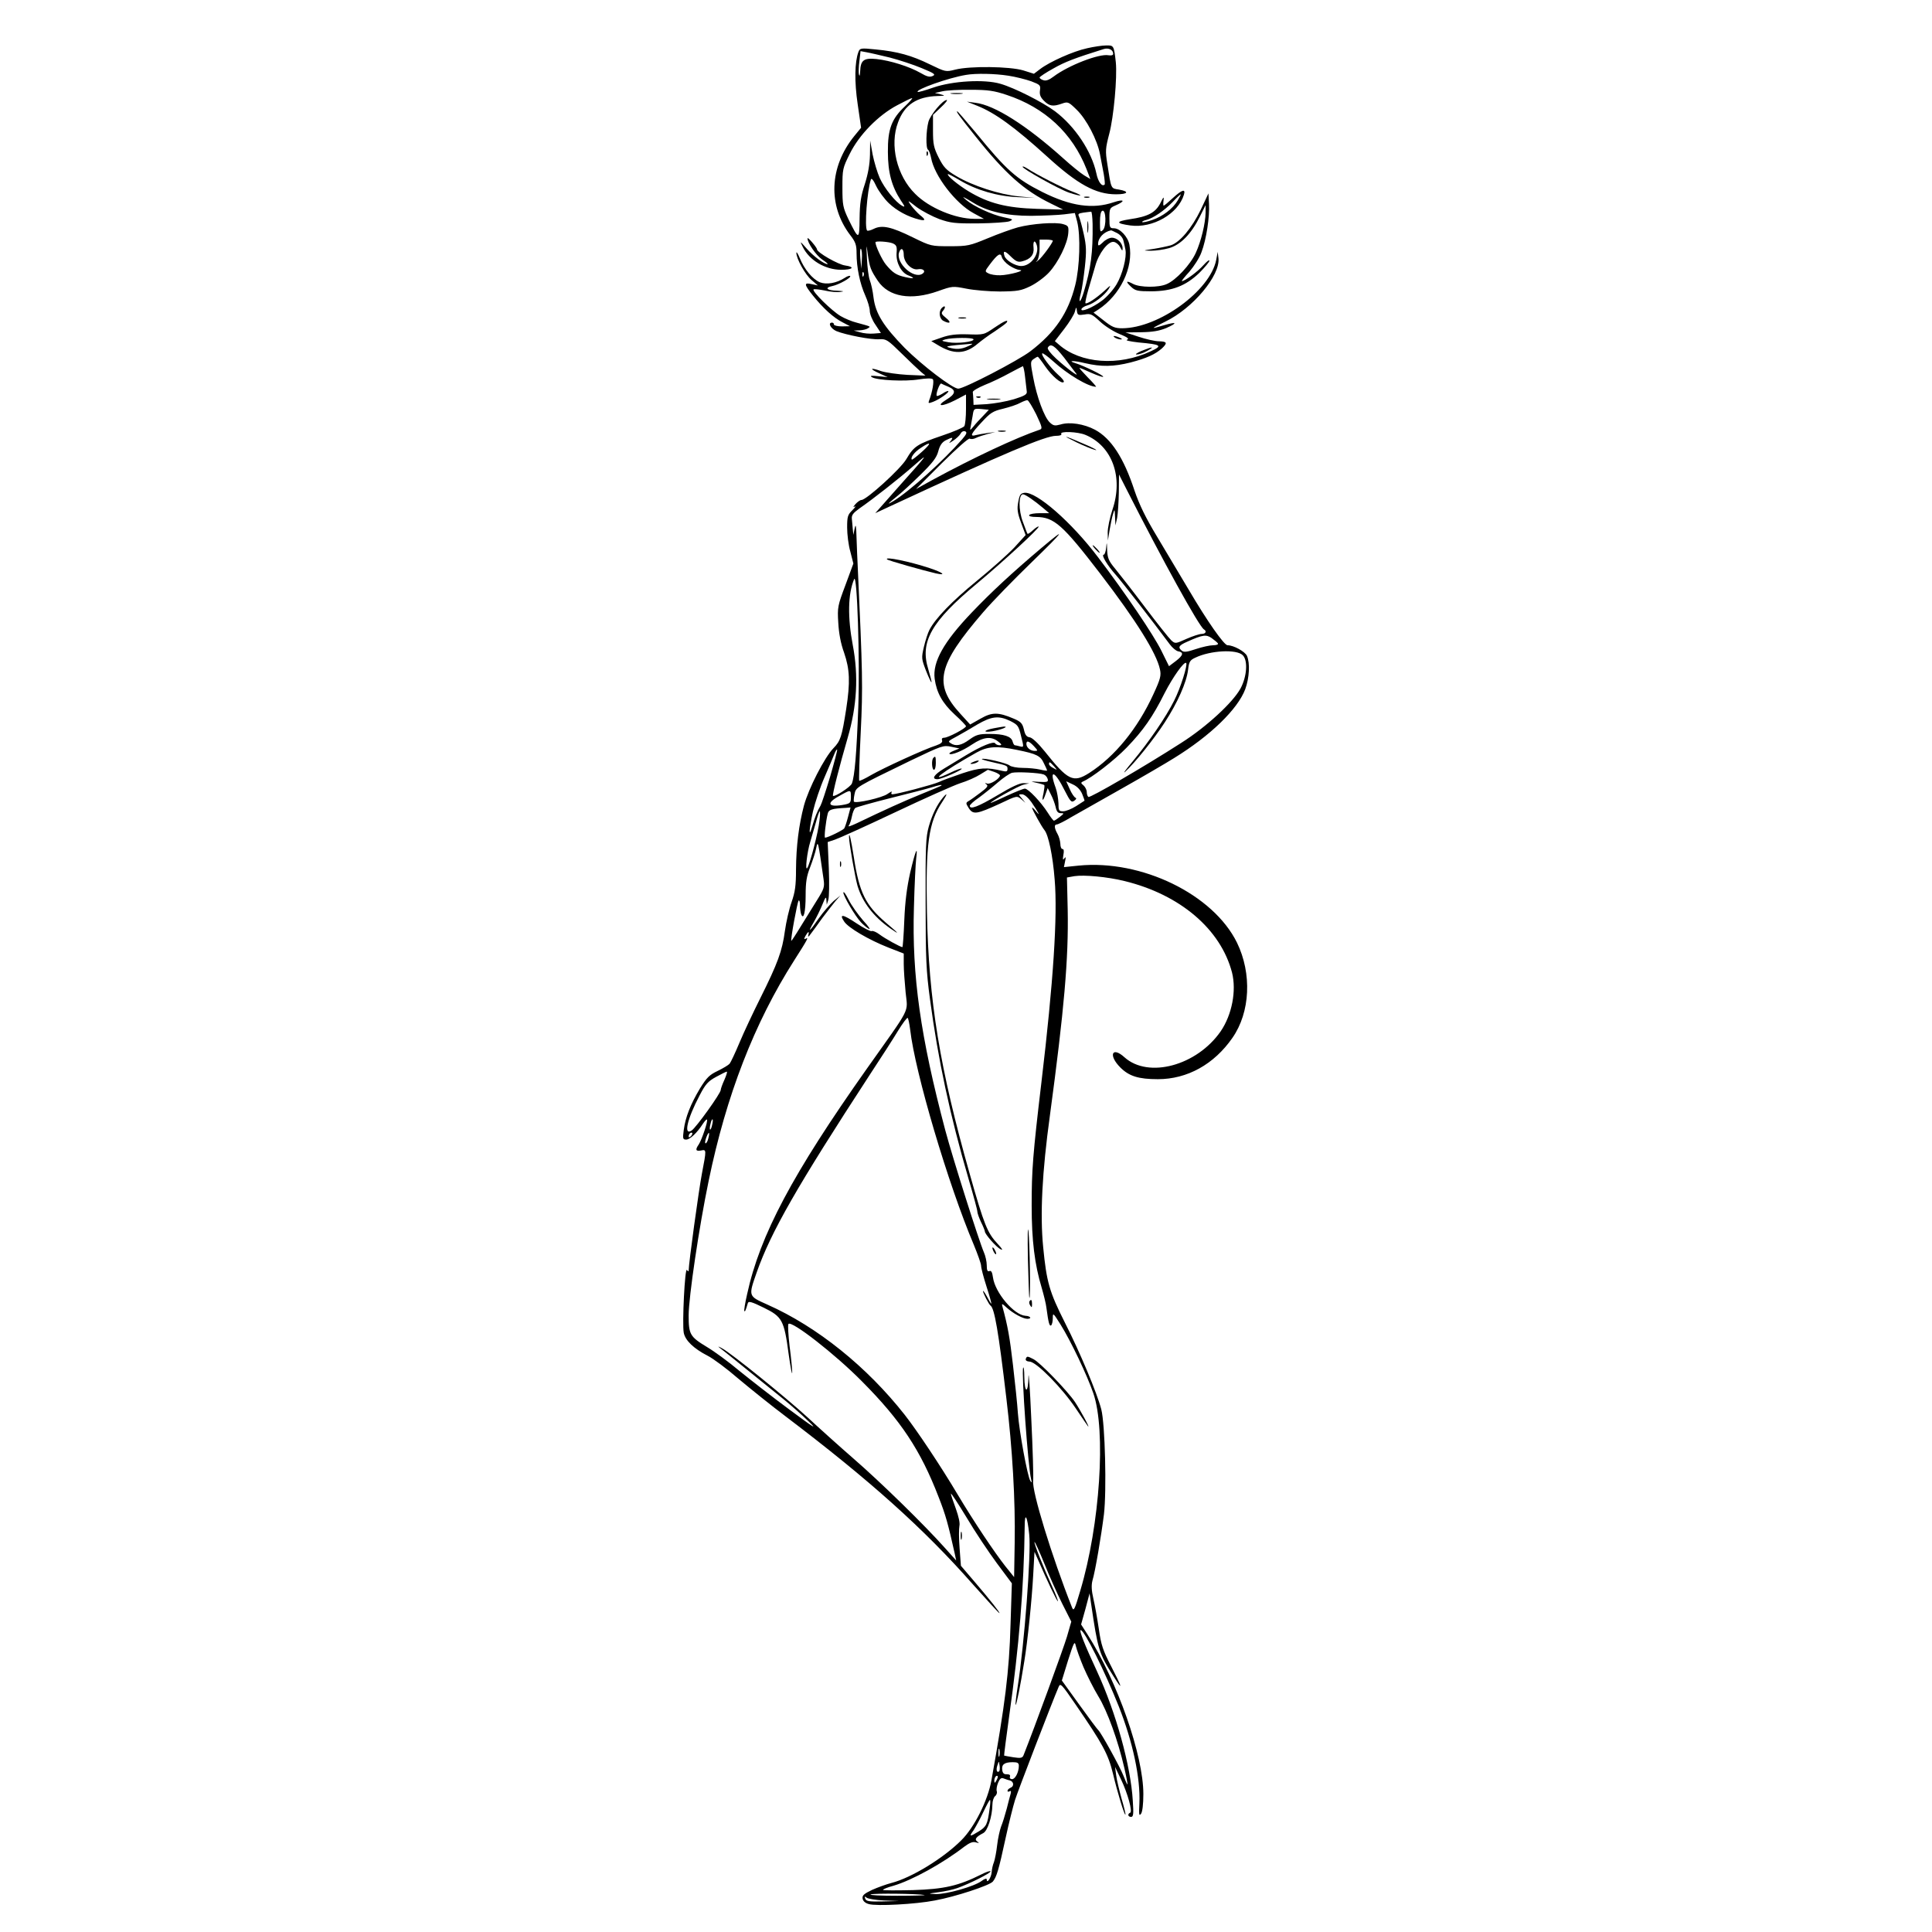 <?xml version="1.0" standalone="no"?>
<!DOCTYPE svg PUBLIC "-//W3C//DTD SVG 20010904//EN"
 "http://www.w3.org/TR/2001/REC-SVG-20010904/DTD/svg10.dtd">
<svg version="1.0" xmlns="http://www.w3.org/2000/svg"
 width="1024pt" height="1024pt" viewBox="0 0 1024 1024"
 preserveAspectRatio="xMidYMid meet">
<g transform="translate(0,1024) scale(0.1,-0.1)"
fill="#000000" stroke="none">
<path d="M5761 9984 c-71 -15 -197 -71 -248 -110 l-33 -25 -57 18 c-71 21
-281 24 -360 4 -51 -13 -52 -12 -135 28 -96 47 -171 68 -287 79 -79 8 -83 7
-91 -13 -20 -53 -22 -157 -4 -278 l18 -124 -36 -44 c-133 -164 -141 -369 -21
-526 28 -36 33 -52 33 -96 0 -76 18 -161 46 -223 13 -29 24 -66 24 -82 0 -16
13 -49 30 -73 l29 -44 -38 -3 c-22 -2 -54 1 -73 7 l-33 9 30 1 c17 1 37 5 45
11 16 10 20 8 -60 30 -25 6 -63 22 -85 35 -46 27 -152 131 -143 141 4 3 30 0
60 -6 29 -7 67 -10 83 -7 22 3 18 4 -17 6 -55 1 -71 16 -26 25 34 7 102 45 94
53 -3 3 -16 -1 -29 -10 -44 -28 -96 -37 -132 -23 -39 17 -82 69 -106 128 -10
24 -18 36 -18 28 -1 -30 47 -116 80 -144 l34 -29 -33 7 c-42 10 -41 -1 7 -61
54 -67 109 -117 156 -141 l40 -21 -42 -1 c-24 0 -43 5 -43 10 0 6 -4 10 -10
10 -24 0 -7 -32 23 -45 49 -20 187 -47 229 -43 35 2 44 -4 115 -74 43 -42 89
-86 103 -98 l25 -21 -95 4 c-52 3 -115 12 -140 20 -58 21 -65 13 -9 -12 l44
-20 -50 5 c-37 4 -46 3 -34 -5 26 -17 177 -24 249 -12 39 6 68 7 74 1 8 -8 -2
-68 -20 -114 -5 -14 -3 -15 21 -6 34 13 88 51 81 57 -2 2 -16 -3 -30 -13 -15
-9 -29 -15 -31 -12 -7 7 16 70 24 65 3 -2 21 -10 38 -17 42 -18 39 -38 -12
-69 -58 -36 -23 -38 46 -3 l59 31 0 -77 c0 -42 -4 -83 -9 -91 -5 -7 -58 -30
-118 -50 -132 -45 -149 -56 -189 -124 -30 -52 -212 -217 -238 -217 -7 0 -21
-10 -32 -22 -12 -14 -14 -19 -4 -13 8 4 3 -4 -12 -19 -25 -24 -28 -34 -28 -92
0 -36 7 -94 17 -128 l16 -63 -42 -114 c-41 -109 -43 -118 -38 -199 3 -56 13
-111 31 -160 30 -88 33 -155 11 -298 -23 -147 -30 -169 -68 -208 -47 -49 -131
-212 -156 -304 -27 -103 -41 -213 -42 -339 0 -85 -5 -119 -23 -171 -13 -36
-29 -105 -36 -155 -14 -105 -38 -171 -130 -355 -37 -74 -87 -180 -110 -235
-23 -55 -47 -106 -53 -113 -6 -7 -34 -24 -63 -38 -44 -21 -58 -35 -94 -93 -50
-84 -77 -152 -86 -220 -6 -46 -5 -51 13 -51 20 0 58 36 88 83 10 15 20 26 22
23 7 -6 -27 -106 -43 -131 -20 -29 -17 -38 11 -33 30 6 30 7 5 -124 -16 -84
-70 -475 -70 -513 0 -5 -4 -4 -9 4 -11 17 -26 -284 -17 -333 8 -41 53 -84 127
-122 28 -14 101 -68 162 -121 62 -52 175 -143 252 -201 447 -339 732 -595 992
-890 74 -83 137 -152 140 -152 6 0 -46 66 -133 168 l-71 83 -7 93 c-4 51 -4
104 -1 118 4 15 -4 50 -19 92 -14 38 -26 73 -26 79 0 6 37 -50 83 -126 45 -76
118 -185 161 -243 l79 -106 -7 -219 c-7 -250 -29 -422 -101 -824 -19 -108 -91
-251 -160 -319 -96 -96 -265 -199 -370 -226 -27 -7 -74 -24 -103 -37 -42 -20
-53 -29 -50 -46 2 -13 14 -24 33 -29 39 -12 249 -1 350 19 109 20 288 79 307
100 20 24 31 60 68 231 17 79 40 170 50 202 15 48 197 520 231 599 9 22 15 16
91 -95 143 -208 172 -262 197 -365 24 -101 61 -222 66 -217 2 2 -7 39 -20 83
-12 44 -26 100 -29 125 l-6 45 31 -65 c36 -75 63 -173 49 -178 -15 -6 -12 -22
5 -22 12 0 14 15 9 86 -11 185 -89 467 -189 684 -66 142 -97 220 -87 220 19 0
128 -219 202 -405 74 -187 115 -379 109 -513 -3 -60 -2 -70 9 -55 7 10 12 50
12 104 0 205 -137 596 -296 846 l-34 53 23 82 22 83 8 -55 c36 -245 41 -262
119 -385 52 -83 47 -62 -13 54 -43 83 -53 112 -65 197 -8 54 -21 127 -29 161
-10 43 -11 71 -5 95 15 49 47 239 61 351 15 126 6 480 -14 557 -23 88 -113
303 -194 462 -81 161 -96 212 -114 398 -17 172 -6 395 36 700 75 556 99 829
94 1087 l-4 172 39 7 c52 8 174 -3 267 -26 294 -72 509 -255 569 -485 24 -96
0 -223 -60 -311 -126 -182 -383 -252 -510 -138 -66 60 -87 11 -22 -54 46 -46
96 -62 199 -62 156 0 298 79 395 219 95 136 104 341 24 505 -126 256 -506 441
-839 408 l-78 -8 6 30 c5 24 4 27 -4 16 -8 -11 -9 -7 -5 18 4 21 3 32 -5 32
-6 0 -11 12 -11 28 -1 15 -7 38 -15 52 -17 30 -19 50 -4 50 6 0 41 17 77 39
37 21 157 89 267 151 110 62 235 135 278 162 193 119 337 259 377 365 22 60
26 139 9 177 -11 23 -71 56 -103 56 -18 0 -108 128 -206 295 -46 77 -121 203
-167 280 -61 101 -94 169 -120 245 -57 174 -124 276 -209 322 -58 31 -135 43
-183 28 -30 -8 -38 -7 -57 11 -29 27 -69 135 -88 239 -15 78 -15 84 1 96 10 7
20 13 23 13 3 0 20 -22 39 -50 36 -52 87 -96 99 -84 4 4 -9 21 -29 38 -42 38
-93 106 -85 114 3 3 29 -16 58 -42 77 -70 186 -135 227 -135 3 0 -17 23 -44
50 -27 28 -47 50 -43 50 3 0 31 -12 62 -26 32 -14 60 -24 63 -21 5 6 -102 58
-147 72 -46 14 -10 15 51 0 86 -20 151 -19 242 4 84 22 130 43 165 74 31 29
28 37 -15 38 -21 0 -69 11 -108 24 l-70 23 83 1 c61 1 96 7 133 22 63 28 57
35 -12 15 -74 -22 -73 -20 7 19 147 71 292 245 282 336 l-4 34 -8 -43 c-32
-163 -304 -361 -498 -362 -39 0 -54 6 -99 42 l-53 41 25 16 c116 76 188 224
165 344 -8 42 -50 87 -82 87 -22 0 -24 4 -24 54 0 50 2 54 30 66 57 24 51 37
-7 18 -111 -38 -228 -21 -378 54 -139 70 -190 115 -354 316 -51 61 -95 112
-97 112 -8 0 6 -20 94 -130 159 -200 260 -290 402 -359 l65 -32 -140 4 c-160
5 -255 29 -360 92 -58 35 -118 85 -111 92 1 2 30 -13 62 -32 88 -53 202 -86
309 -90 l90 -4 -85 8 c-103 10 -245 56 -332 108 -54 32 -67 47 -93 98 -26 52
-30 71 -30 143 l0 83 42 40 c23 21 37 39 31 39 -21 0 -86 -77 -97 -115 -13
-48 -15 -142 -2 -149 5 -3 12 -23 16 -43 17 -95 130 -242 225 -293 l55 -30
-51 0 c-100 0 -240 58 -313 132 -98 96 -137 260 -91 380 34 93 100 136 210
139 40 1 42 2 15 9 l-30 7 40 9 c22 5 90 9 150 8 91 0 124 -5 190 -27 203 -67
349 -203 424 -394 l20 -52 -32 19 c-18 11 -68 51 -112 91 -195 175 -364 282
-465 294 l-45 6 55 -22 c93 -37 197 -112 370 -269 162 -148 258 -200 365 -200
64 0 73 15 16 25 -44 7 -41 0 -62 136 -11 69 -10 82 10 159 24 89 43 301 35
380 -10 89 -11 90 -52 89 -20 0 -66 -7 -101 -15z m139 -29 c0 -8 -9 -10 -24
-8 -50 10 -214 -54 -292 -113 -22 -17 -40 -24 -54 -19 -11 3 -20 10 -20 14 0
4 33 26 73 48 61 35 114 55 267 103 26 8 50 -4 50 -25z m-1184 -20 c50 -13
126 -38 169 -56 68 -28 76 -34 58 -42 -16 -7 -31 -3 -65 17 -58 33 -158 65
-232 73 -68 7 -85 -6 -87 -66 -1 -20 -3 -28 -6 -17 -3 10 -2 43 2 72 l6 53 32
-6 c18 -3 73 -16 123 -28z m627 -96 c40 -6 95 -20 123 -30 47 -18 50 -21 46
-48 -3 -22 2 -36 21 -55 29 -29 48 -32 96 -15 31 11 35 9 77 -32 53 -51 110
-161 124 -236 6 -29 14 -76 20 -105 5 -29 7 -54 5 -56 -14 -14 -35 14 -44 59
-25 117 -114 250 -219 329 -66 49 -216 125 -290 146 -85 25 -253 15 -355 -20
-43 -15 -81 -26 -83 -23 -13 12 164 75 256 90 51 9 153 7 223 -4z m-546 -162
c-71 -66 -92 -121 -91 -242 0 -109 20 -183 69 -258 22 -32 23 -37 7 -28 -34
18 -94 92 -119 147 -13 29 -30 86 -38 126 l-13 73 -1 -75 c-1 -51 -10 -101
-27 -155 -21 -63 -27 -102 -28 -183 -1 -116 -4 -116 -60 -2 -28 60 -31 73 -31
166 0 96 1 103 39 179 50 101 151 204 251 257 39 21 74 38 79 38 5 0 -12 -19
-37 -43z m-86 -514 c42 -40 101 -72 162 -87 34 -8 34 0 2 25 -13 11 -34 34
-46 50 -21 30 -20 30 30 -9 29 -21 82 -49 119 -63 60 -21 82 -24 207 -23 77 1
151 6 165 11 23 10 20 11 -32 22 -61 13 -157 57 -198 92 -28 23 -14 17 41 -17
75 -46 174 -68 304 -68 66 1 145 4 176 8 l56 7 12 -45 c19 -75 14 -241 -10
-337 -37 -148 -107 -251 -238 -351 -66 -50 -351 -198 -382 -198 -30 0 -192
124 -284 216 -112 115 -154 181 -165 266 -4 35 -13 76 -20 93 -6 16 -13 68
-15 115 -4 78 -3 80 4 25 10 -72 16 -87 54 -144 58 -85 175 -105 319 -54 76
27 78 27 150 13 40 -8 120 -15 178 -15 93 1 111 4 161 28 31 15 76 48 99 73
49 53 98 153 102 208 3 36 0 40 -27 48 -39 12 -164 3 -240 -17 -33 -9 -105
-35 -160 -58 -95 -39 -105 -42 -200 -42 -100 0 -101 0 -197 47 -114 56 -163
67 -207 45 -16 -8 -32 -12 -35 -9 -15 15 0 212 20 271 3 9 14 -4 28 -35 13
-27 43 -68 67 -91z m1135 -142 c-15 -14 -16 -10 -16 41 0 36 4 58 13 61 19 6
22 -82 3 -102z m-55 32 c2 -152 -9 -235 -47 -362 -18 -60 -31 -63 -15 -4 6 22
15 84 21 138 9 83 8 112 -6 175 -9 41 -21 83 -25 92 -7 14 -3 17 23 21 18 2
36 5 41 5 4 1 7 -28 8 -65z m129 -48 c18 -9 32 -26 35 -43 4 -15 8 -35 10 -45
8 -40 -16 -132 -47 -184 -18 -30 -53 -69 -78 -87 -51 -38 -114 -63 -108 -44 3
7 16 15 30 19 35 9 92 53 114 87 14 23 11 22 -22 -9 -45 -41 -94 -73 -101 -66
-2 3 5 36 16 74 11 37 27 93 36 123 18 67 68 132 98 128 12 -2 27 -14 34 -28
11 -21 13 -22 13 -6 0 28 -29 56 -57 56 -13 0 -35 -11 -48 -25 -18 -17 -25
-20 -25 -9 0 33 30 65 68 73 2 1 16 -6 32 -14z m-340 -41 c0 -11 -58 -90 -77
-104 -15 -12 -16 -12 -5 0 6 8 12 36 12 62 l0 48 35 0 c19 0 35 -3 35 -6z
m-848 -14 c20 -9 23 -17 20 -53 -3 -50 25 -103 63 -117 38 -15 30 -19 -16 -9
-49 11 -67 23 -103 66 -21 25 -56 100 -56 119 0 8 71 3 92 -6z m763 -9 c15
-48 -31 -111 -82 -111 -32 0 -81 29 -89 53 -10 31 2 30 35 -4 26 -25 37 -30
59 -24 44 11 64 35 60 72 -4 36 7 45 17 14z m-927 -77 l-3 -49 -5 57 c-3 31
-1 53 3 49 5 -5 7 -30 5 -57z m222 26 c0 -41 42 -84 76 -77 28 5 43 -11 23
-24 -46 -30 -141 56 -124 112 10 30 25 22 25 -11z m559 -57 c19 -13 43 -23 55
-24 37 -2 -56 -27 -102 -28 -24 -1 -52 4 -63 10 -20 10 -20 11 7 47 42 56 58
65 64 39 3 -12 21 -32 39 -44z m-772 -55 c-3 -8 -6 -5 -6 6 -1 11 2 17 5 13 3
-3 4 -12 1 -19z m1171 -205 c32 6 40 2 81 -36 25 -24 72 -54 104 -67 44 -18
54 -26 40 -31 -10 -3 17 -9 61 -14 122 -11 130 -17 65 -47 -170 -80 -372 -65
-486 35 l-22 19 50 65 c27 35 52 76 56 91 7 27 8 27 11 3 3 -21 7 -23 40 -18z
m-107 -230 c28 -38 57 -75 63 -83 17 -22 -49 27 -106 79 -31 29 -49 52 -44 59
15 24 35 11 87 -55z m-208 -100 c4 -32 8 -67 9 -77 3 -16 -10 -24 -68 -42 -40
-12 -104 -23 -143 -26 l-71 -4 -1 28 c-1 15 -2 33 -3 40 -1 6 28 23 64 38 36
14 94 42 130 62 36 19 68 36 71 37 3 0 9 -25 12 -56z m59 -199 c31 -66 34 -76
20 -81 -127 -43 -351 -148 -572 -268 l-85 -47 137 137 c83 82 142 134 148 130
7 -4 22 -2 33 4 12 6 40 15 62 21 l40 10 -40 -5 c-22 -3 -50 -8 -62 -11 -35
-10 -28 6 30 68 46 50 59 59 115 72 35 9 75 22 90 31 15 8 32 14 37 14 6 0 26
-34 47 -75z m-281 -8 c-17 -17 -40 -42 -51 -56 -18 -22 -20 -22 -16 -5 2 11 7
38 11 60 6 40 6 40 46 37 l40 -4 -30 -32z m-112 -125 c-100 -114 -276 -273
-364 -327 -38 -23 -31 -15 20 26 22 17 77 68 123 113 65 64 86 91 95 125 8 31
20 48 39 58 36 18 43 18 27 -3 -12 -14 -10 -14 14 2 15 10 32 26 38 36 5 11
16 16 24 13 12 -5 9 -14 -16 -43z m654 24 c142 -59 202 -224 143 -397 -14 -42
-25 -96 -25 -120 l1 -43 9 55 c5 30 13 69 18 85 9 29 9 29 11 -15 l2 -45 9 40
c4 22 8 83 9 135 l1 95 38 -75 c195 -384 386 -730 412 -746 17 -10 9 -24 -12
-24 -12 0 -48 -12 -80 -26 -58 -26 -60 -27 -81 -8 -11 10 -74 89 -138 174 -64
85 -136 177 -159 205 -35 42 -41 57 -43 100 -1 43 -2 45 -5 13 -2 -21 -8 -38
-13 -38 -15 0 19 -57 64 -107 35 -40 187 -235 286 -368 14 -19 34 -35 44 -37
31 -5 28 -21 -11 -51 l-37 -28 -41 83 c-41 83 -191 305 -334 493 -142 188
-328 350 -391 343 -21 -3 -26 -10 -33 -48 -7 -37 -5 -57 15 -111 l24 -65 -60
-66 c-34 -36 -123 -115 -199 -177 -131 -107 -220 -199 -251 -260 -8 -15 -21
-55 -29 -89 -14 -60 -13 -64 11 -127 14 -35 27 -63 29 -61 2 1 -6 32 -17 69
-45 145 15 252 258 454 138 115 333 295 327 302 -3 2 -16 -6 -30 -19 -14 -13
-27 -22 -29 -19 -2 2 -13 31 -25 64 -23 61 -23 145 1 145 12 0 60 -33 106 -72
l33 -28 -50 0 c-27 0 -53 -4 -56 -10 -4 -6 11 -10 37 -10 95 -1 140 -41 339
-300 192 -251 299 -422 317 -508 7 -32 3 -50 -35 -132 -83 -181 -204 -330
-340 -417 -85 -54 -113 -40 -237 116 -34 42 -65 71 -78 73 -17 2 -25 13 -31
41 -8 33 -16 42 -54 58 -82 35 -115 35 -176 0 l-55 -31 -52 57 c-144 157 -121
257 121 538 48 56 164 175 256 264 175 170 193 195 52 76 -155 -131 -264 -232
-369 -342 -149 -156 -208 -262 -196 -351 10 -73 41 -129 105 -188 34 -31 61
-59 61 -63 0 -11 -95 -61 -115 -61 -11 0 -15 -5 -12 -14 4 -10 -6 -18 -31 -27
-61 -19 -283 -121 -345 -157 -32 -19 -60 -32 -63 -30 -2 3 1 118 8 256 12 244
10 315 -16 882 -2 30 -4 96 -6 145 -2 69 -4 82 -10 55 l-7 -35 -3 30 c-1 17
-4 41 -5 55 -2 20 7 31 40 55 75 52 207 156 285 224 88 77 83 70 -79 -111
l-122 -138 88 41 c601 279 814 369 870 369 20 0 32 4 28 10 -10 16 88 12 128
-5z m-867 -90 c-28 -25 -51 -43 -53 -41 -9 9 13 40 46 61 57 39 61 28 7 -20z
m-337 -1355 c-9 -244 -19 -364 -34 -403 -7 -18 -92 -73 -100 -65 -5 4 35 160
78 308 49 168 58 328 27 490 -28 148 -26 272 7 350 16 37 31 -431 22 -680z
m1906 340 c4 -6 -8 -10 -25 -10 -17 0 -58 -9 -91 -20 -47 -16 -64 -18 -75 -9
-22 18 -17 28 29 48 82 37 100 39 129 19 15 -11 30 -23 33 -28z m132 -63 c28
-28 22 -113 -12 -176 -41 -75 -181 -204 -315 -289 -196 -126 -482 -292 -491
-286 -5 3 -9 15 -9 26 0 11 -8 27 -17 35 -14 11 -15 15 -5 20 47 19 168 113
233 180 89 92 139 164 202 290 43 84 104 170 114 159 9 -9 -30 -133 -64 -200
-44 -88 -132 -216 -219 -321 -37 -44 -55 -69 -40 -55 49 44 152 172 210 262
67 103 115 211 123 278 5 43 10 51 38 64 81 39 220 46 252 13z m-1233 -348
c41 -21 45 -26 58 -81 15 -59 15 -59 -6 -54 -12 3 -24 6 -27 6 -4 0 -9 9 -12
20 -7 27 -46 40 -123 40 -55 0 -70 -4 -106 -30 -42 -31 -72 -37 -98 -20 -17
11 -17 11 35 39 22 12 69 39 105 61 76 44 113 48 174 19z m-64 -109 c20 -15
21 -20 8 -20 -9 0 -20 4 -23 10 -8 13 -74 -14 -155 -63 -36 -22 -89 -54 -117
-71 -53 -32 -68 -56 -34 -56 21 0 134 50 128 56 -3 3 -30 -7 -61 -22 -125 -59
-42 5 139 107 59 33 107 37 217 14 103 -21 123 -31 141 -71 10 -19 17 -36 17
-38 0 -2 -17 0 -37 5 -21 5 -62 9 -92 9 -30 0 -62 6 -70 13 -16 13 -139 42
-147 34 -2 -2 22 -9 53 -16 83 -19 83 -19 83 -37 0 -13 -6 -15 -27 -10 -85 20
-119 18 -213 -13 -52 -18 -108 -38 -124 -46 -30 -14 -224 -65 -246 -65 -6 0
-8 5 -4 11 4 7 -6 2 -22 -9 -27 -20 -167 -52 -178 -41 -2 2 -1 20 3 39 8 39 4
36 298 179 165 79 173 82 215 73 l43 -9 -29 -12 c-16 -6 -27 -14 -24 -16 9
-10 70 15 120 49 60 40 101 45 138 16z m190 -25 c22 -24 22 -25 4 -25 -23 0
-44 18 -44 37 0 20 14 16 40 -12z m-1080 -161 c-23 -77 -46 -146 -51 -154 -16
-26 -31 -63 -44 -110 -20 -69 -17 -16 4 80 11 47 38 128 61 180 23 52 46 108
52 123 6 15 12 26 15 24 2 -3 -15 -67 -37 -143z m1186 55 c19 -22 19 -22 -3
-10 -13 6 -23 16 -23 21 0 15 5 12 26 -11z m-317 -30 c17 -6 31 -15 31 -19 0
-16 -51 -49 -68 -43 -13 4 -14 3 -3 -5 10 -7 3 -17 -32 -43 -25 -19 -53 -39
-62 -44 -17 -10 -17 -12 0 -39 23 -35 42 -32 166 25 88 42 89 42 112 23 l22
-19 -19 23 c-19 22 -19 22 1 22 12 0 32 -17 50 -42 37 -54 51 -81 24 -48 -11
14 -21 22 -21 19 0 -9 51 -101 66 -119 21 -26 44 -134 54 -263 16 -190 -7
-542 -70 -1071 -46 -388 -52 -468 -52 -656 0 -186 16 -312 53 -435 11 -38 23
-86 25 -105 11 -82 16 -100 25 -95 5 4 9 21 9 38 0 31 2 29 41 -33 56 -90 141
-269 174 -365 68 -197 35 -697 -69 -1045 -30 -102 -35 -112 -44 -90 -107 270
-214 618 -206 672 2 18 -2 166 -10 328 -7 162 -14 262 -15 222 -1 -90 -21 -89
-22 1 0 34 -3 55 -6 48 -10 -26 26 -526 42 -591 5 -19 4 -21 -4 -9 -15 23 -59
262 -66 359 -3 47 -15 162 -26 255 -17 147 -28 208 -56 310 -5 17 -2 17 23 -6
33 -30 86 -59 109 -59 26 0 17 15 -10 16 -61 4 -161 123 -172 203 -4 28 -9 38
-19 34 -10 -4 -14 4 -14 31 0 19 -7 50 -15 68 -26 60 -165 498 -205 648 -131
495 -177 816 -166 1180 3 118 9 235 12 260 10 76 -5 39 -32 -76 -17 -76 -27
-152 -31 -251 -3 -79 -8 -143 -10 -143 -10 0 -92 45 -121 67 -17 13 -36 21
-42 18 -5 -3 -41 15 -80 41 -73 49 -94 52 -66 10 21 -33 130 -97 234 -138 l82
-32 0 -55 c0 -31 5 -99 10 -151 11 -112 34 -66 -206 -405 -394 -558 -566 -881
-634 -1194 -11 -47 -17 -87 -15 -90 4 -4 7 2 19 43 4 11 23 5 84 -25 98 -48
108 -66 132 -246 10 -70 18 -114 19 -98 0 17 -6 80 -14 140 -7 61 -10 113 -6
118 18 18 248 -161 389 -304 207 -208 311 -365 407 -614 38 -97 50 -142 85
-298 l8 -38 -61 68 c-107 120 -338 346 -482 471 -77 67 -187 166 -245 220
-118 108 -401 337 -452 365 -22 12 -26 13 -12 2 19 -14 91 -72 338 -272 38
-31 96 -82 130 -115 51 -49 35 -39 -100 61 -88 65 -207 158 -265 205 -57 48
-134 104 -171 126 -91 55 -98 67 -98 168 0 96 55 468 106 713 93 452 242 837
453 1168 72 113 80 127 60 115 -8 -4 -8 0 0 15 14 25 22 28 15 4 -3 -11 2 -9
13 7 10 13 38 51 62 85 25 33 56 73 70 90 l26 29 -36 -29 c-19 -17 -55 -58
-79 -92 -50 -73 -63 -82 -26 -19 14 24 34 65 45 92 16 40 20 44 21 24 l2 -25
8 25 c5 14 6 89 3 166 l-6 141 39 13 c21 7 165 72 319 145 154 73 309 142 345
154 36 11 83 32 105 46 22 13 40 25 41 25 1 0 15 -5 33 -11z m263 -14 c9 -3
18 -14 21 -24 4 -16 -2 -17 -47 -15 -47 3 -48 3 -13 -5 20 -4 39 -10 42 -12 2
-3 0 -21 -4 -42 -11 -45 -4 -49 11 -5 l11 31 17 -34 c10 -19 21 -49 25 -66 5
-24 12 -33 27 -33 19 0 19 -1 -5 -20 -14 -11 -28 -20 -31 -20 -3 0 -18 19 -33
43 -35 55 -103 127 -121 127 -8 0 -52 -18 -98 -39 -46 -22 -84 -38 -84 -37 0
8 149 91 175 97 l30 7 -30 1 c-20 1 -65 -20 -138 -64 -101 -60 -147 -78 -147
-56 0 5 21 25 48 43 26 19 71 55 101 81 29 25 63 48 75 51 27 6 145 0 168 -9z
m111 -85 c30 -59 36 -65 51 -54 10 7 13 13 6 16 -6 2 -20 22 -30 45 l-19 42
36 -17 c22 -10 40 -29 49 -51 8 -19 13 -35 12 -35 -2 -1 -22 -14 -45 -29 -24
-15 -54 -27 -68 -27 -23 0 -25 4 -25 43 -1 23 -7 60 -15 82 -37 101 -5 92 48
-15z m-654 26 c-2 -2 -49 -22 -104 -44 -92 -37 -206 -89 -343 -155 -30 -14
-49 -21 -44 -14 6 7 13 29 17 49 4 21 12 41 19 46 6 4 90 28 186 52 96 24 193
49 215 56 42 13 61 17 54 10z m-479 -60 c0 -30 -4 -34 -31 -40 -89 -18 -105 5
-31 45 62 35 62 35 62 -5z m-15 -105 c-7 -27 -16 -54 -20 -61 -6 -10 -88 -50
-102 -50 -6 0 4 87 14 127 5 22 21 27 95 31 l26 2 -13 -49z m-152 -23 c-6 -58
-49 -224 -64 -248 -13 -21 -2 82 16 140 7 25 21 71 30 103 8 31 17 57 20 57 2
0 2 -24 -2 -52z m22 -308 c6 -41 3 -51 -34 -110 -22 -36 -62 -100 -88 -142
-26 -43 -48 -76 -49 -75 -5 5 32 207 39 214 4 3 7 -8 7 -25 0 -16 3 -38 6 -47
13 -34 24 10 24 99 0 71 5 102 24 150 13 34 28 79 32 101 9 43 10 38 39 -165z
m459 -797 c26 -229 202 -821 337 -1140 21 -51 39 -101 39 -112 0 -12 13 -61
29 -111 16 -49 27 -90 25 -90 -2 0 -12 17 -23 38 -11 20 -20 33 -21 29 0 -10
31 -71 40 -77 21 -15 42 -135 84 -492 32 -267 48 -541 44 -765 l-3 -182 -46
57 c-59 75 -168 238 -254 382 -88 148 -214 337 -279 420 -201 256 -465 468
-728 585 -103 46 -102 43 -57 172 75 213 214 456 600 1048 58 88 125 192 149
232 24 39 47 70 51 68 3 -3 9 -30 13 -62z m-984 -265 c-11 -24 -20 -49 -20
-55 0 -18 -131 -200 -154 -215 -44 -29 -25 59 42 186 31 60 45 75 87 98 28 15
53 28 57 28 4 0 -2 -19 -12 -42z m-66 -242 c-3 -15 -8 -25 -11 -23 -2 3 -1 17
3 31 3 15 8 25 11 23 2 -3 1 -17 -3 -31z m-112 -58 c-7 -7 -12 -8 -12 -2 0 6
3 14 7 17 3 4 9 5 12 2 2 -3 -1 -11 -7 -17z m92 -12 c-3 -14 -10 -26 -14 -26
-5 0 -3 13 3 30 13 35 21 33 11 -4z m1701 -2099 c11 -101 -26 -585 -61 -806
-8 -51 -13 -95 -11 -97 4 -4 26 104 46 231 17 102 40 324 47 455 l7 125 20
-45 c45 -104 100 -220 104 -217 2 2 -12 38 -31 79 -48 105 -97 230 -93 235 2
2 26 -50 52 -114 26 -65 69 -161 95 -213 l48 -95 -23 -80 c-18 -61 -172 -482
-230 -628 -6 -15 -15 -17 -54 -11 -25 4 -47 8 -49 9 -1 1 11 96 27 211 52 364
78 682 82 1004 0 79 14 56 24 -43z m288 -704 c19 -44 54 -114 79 -155 47 -77
104 -234 137 -378 11 -47 18 -86 17 -88 -2 -1 -11 19 -21 45 -18 47 -121 233
-134 243 -4 3 -49 63 -100 134 l-93 129 33 107 c31 97 35 105 41 76 4 -17 22
-68 41 -113z m-446 -470 c-3 -10 -5 -2 -5 17 0 19 2 27 5 18 2 -10 2 -26 0
-35z m-1 -81 c-12 -11 -18 7 -10 30 l8 23 4 -23 c2 -13 1 -26 -2 -30z m104 29
c0 -34 -19 -71 -36 -71 -9 0 -14 6 -11 13 3 9 -3 13 -17 13 -15 -1 -22 6 -24
23 -4 29 12 41 56 41 25 0 32 -4 32 -19z m-119 -78 c-8 -15 -10 -15 -11 -2 0
17 10 32 18 25 2 -3 -1 -13 -7 -23z m72 0 c21 -6 23 -32 2 -39 -8 -4 -15 -10
-15 -16 0 -5 5 -6 11 -2 7 4 9 0 6 -12 -3 -11 -13 -46 -21 -80 -9 -34 -22 -76
-30 -95 -7 -19 -17 -63 -21 -99 -4 -36 -12 -76 -17 -90 -6 -14 -11 -37 -12
-53 -2 -28 -26 -64 -26 -39 0 8 -11 5 -28 -8 -39 -29 -185 -70 -241 -69 -45 2
-44 2 14 10 33 4 78 14 100 22 71 26 175 79 175 88 0 5 -22 -2 -49 -16 -120
-60 -196 -78 -363 -83 -87 -2 -158 -2 -158 1 0 4 25 14 55 22 99 29 262 119
377 208 27 20 44 27 60 22 18 -5 20 -4 8 4 -17 12 -7 25 31 45 23 11 48 87 49
152 0 17 6 37 14 44 8 6 12 18 9 26 -3 8 0 28 7 45 9 22 17 28 29 23 9 -3 24
-9 34 -11z m-108 -150 c-11 -83 -17 -94 -56 -119 -50 -31 -55 -30 -29 5 11 17
34 59 51 95 17 36 33 66 36 66 3 0 2 -21 -2 -47z m-345 -457 c8 -2 -57 -4
-145 -4 -88 0 -151 3 -140 7 18 7 249 4 285 -3z m-215 -29 l80 -3 -86 -2 c-73
-2 -88 1 -93 14 -5 13 -3 14 7 6 7 -6 49 -13 92 -15z"/>
<path d="M4992 8608 c-18 -18 -14 -56 7 -68 36 -19 46 -10 16 14 -26 21 -28
26 -16 40 16 19 10 31 -7 14z"/>
<path d="M5083 8553 c9 -2 25 -2 35 0 9 3 1 5 -18 5 -19 0 -27 -2 -17 -5z"/>
<path d="M5270 8503 c-54 -37 -56 -38 -140 -35 -64 2 -99 -3 -139 -17 l-55
-19 35 -21 c83 -51 146 -49 212 8 18 15 58 45 90 65 31 21 60 42 63 47 11 18
-13 8 -66 -28z m-110 -62 c0 -13 -87 -23 -133 -15 -38 7 -40 8 -17 15 36 10
150 11 150 0z m-29 -36 c-37 -17 -64 -18 -101 -7 -19 5 -10 8 40 13 36 3 72 6
80 7 8 1 0 -5 -19 -13z"/>
<path d="M5763 9035 c0 -27 2 -38 4 -22 2 15 2 37 0 50 -2 12 -4 0 -4 -28z"/>
<path d="M5910 8450 c8 -5 22 -9 30 -9 10 0 8 3 -5 9 -27 12 -43 12 -25 0z"/>
<path d="M6050 8380 c-25 -11 -36 -19 -25 -19 11 0 36 8 55 19 44 24 29 24
-30 0z"/>
<path d="M5178 8133 c7 -3 16 -2 19 1 4 3 -2 6 -13 5 -11 0 -14 -3 -6 -6z"/>
<path d="M5238 8123 c18 -2 45 -2 60 0 15 2 0 4 -33 4 -33 0 -45 -2 -27 -4z"/>
<path d="M5293 7953 c9 -2 25 -2 35 0 9 3 1 5 -18 5 -19 0 -27 -2 -17 -5z"/>
<path d="M5705 7896 c39 -19 84 -37 100 -41 17 -4 -8 10 -55 30 -113 49 -131
53 -45 11z"/>
<path d="M5805 7330 c10 -11 20 -20 23 -20 3 0 -3 9 -13 20 -10 11 -20 20 -23
20 -3 0 3 -9 13 -20z"/>
<path d="M4702 7275 c5 -6 193 -59 258 -74 59 -13 39 4 -33 28 -106 35 -242
63 -225 46z"/>
<path d="M5267 6380 c-53 -10 -61 -24 -8 -16 44 7 93 26 61 25 -8 -1 -32 -5
-53 -9z"/>
<path d="M4947 6223 c-11 -10 -8 -63 3 -63 6 0 10 16 10 35 0 36 -2 40 -13 28z"/>
<path d="M5155 6200 c-13 -6 -15 -9 -5 -9 8 0 22 4 30 9 18 12 2 12 -25 0z"/>
<path d="M4998 6013 c-31 -37 -57 -90 -75 -153 -16 -57 -18 -105 -17 -405 0
-295 3 -362 23 -510 43 -322 106 -617 205 -955 25 -85 46 -162 46 -171 0 -8 9
-34 20 -57 11 -22 20 -45 20 -49 0 -14 60 -83 83 -94 15 -8 10 1 -14 27 -56
59 -73 102 -149 371 -159 561 -218 919 -227 1388 -7 362 8 476 82 586 27 41
28 51 3 22z"/>
<path d="M4500 5804 c0 -31 32 -213 45 -259 26 -86 84 -163 174 -226 53 -37
47 -29 -24 31 -108 93 -141 159 -170 350 -14 89 -25 137 -25 104z"/>
<path d="M4452 5660 c0 -14 2 -19 5 -12 2 6 2 18 0 25 -3 6 -5 1 -5 -13z"/>
<path d="M4470 5509 c0 -18 62 -124 93 -157 12 -13 31 -29 42 -35 11 -6 -2 14
-30 44 -27 31 -62 80 -77 110 -15 30 -27 47 -28 38z"/>
<path d="M5448 3570 c3 -113 6 -207 8 -209 7 -7 2 292 -5 354 -4 33 -5 -32 -3
-145z"/>
<path d="M5260 3625 c0 -5 5 -17 10 -25 5 -8 10 -10 10 -5 0 6 -5 17 -10 25
-5 8 -10 11 -10 5z"/>
<path d="M5456 3342 c-2 -4 -1 -14 5 -22 7 -12 9 -10 9 8 0 23 -5 28 -14 14z"/>
<path d="M5437 3038 c-3 -8 5 -14 21 -15 36 -2 171 -139 244 -248 33 -49 62
-92 65 -95 12 -11 -42 88 -70 130 -40 59 -184 208 -219 226 -33 17 -35 17 -41
2z"/>
<path d="M5043 9743 c15 -2 39 -2 55 0 15 2 2 4 -28 4 -30 0 -43 -2 -27 -4z"/>
<path d="M4911 9424 c0 -11 3 -14 6 -6 3 7 2 16 -1 19 -3 4 -6 -2 -5 -13z"/>
<path d="M5420 9356 c0 -11 191 -118 246 -137 70 -23 83 -19 17 6 -45 16 -192
91 -240 123 -13 8 -23 12 -23 8z"/>
<path d="M6216 9190 c-24 -22 -45 -40 -48 -40 -3 0 -3 12 -1 28 3 22 0 20 -17
-15 -26 -50 -65 -71 -162 -85 -76 -12 -75 -22 3 -33 118 -16 253 61 284 163
10 33 -10 27 -59 -18z m27 -11 c-26 -45 -80 -86 -136 -105 -26 -9 -50 -14 -53
-11 -3 2 7 8 21 11 38 10 94 48 140 95 21 23 41 41 43 41 2 0 -5 -14 -15 -31z"/>
<path d="M6364 9128 c-47 -97 -110 -172 -158 -188 -17 -5 -59 -14 -91 -19 -60
-9 -60 -9 -14 -10 25 0 68 6 96 14 61 18 117 75 163 168 l30 60 0 -39 c-1 -58
-24 -153 -52 -214 -28 -62 -106 -146 -155 -166 -43 -19 -141 -18 -177 1 -38
20 -42 14 -11 -15 22 -21 35 -24 108 -24 109 1 181 28 254 98 29 29 53 58 53
64 0 7 -14 -4 -32 -24 -29 -33 -98 -84 -114 -84 -3 0 15 23 40 50 24 28 54 74
64 103 26 68 44 188 40 257 l-3 55 -41 -87z"/>
<path d="M5748 9193 c6 -2 18 -2 25 0 6 3 1 5 -13 5 -14 0 -19 -2 -12 -5z"/>
<path d="M4280 8977 c-1 -23 45 -90 77 -112 21 -14 34 -25 29 -25 -19 0 -77
44 -111 83 -36 41 -36 41 -20 8 35 -71 118 -120 202 -121 63 0 78 15 22 23
-37 5 -149 69 -149 86 0 9 -49 67 -50 58z"/>
<path d="M5092 2100 c0 -19 2 -27 5 -17 2 9 2 25 0 35 -3 9 -5 1 -5 -18z"/>
</g>
</svg>
